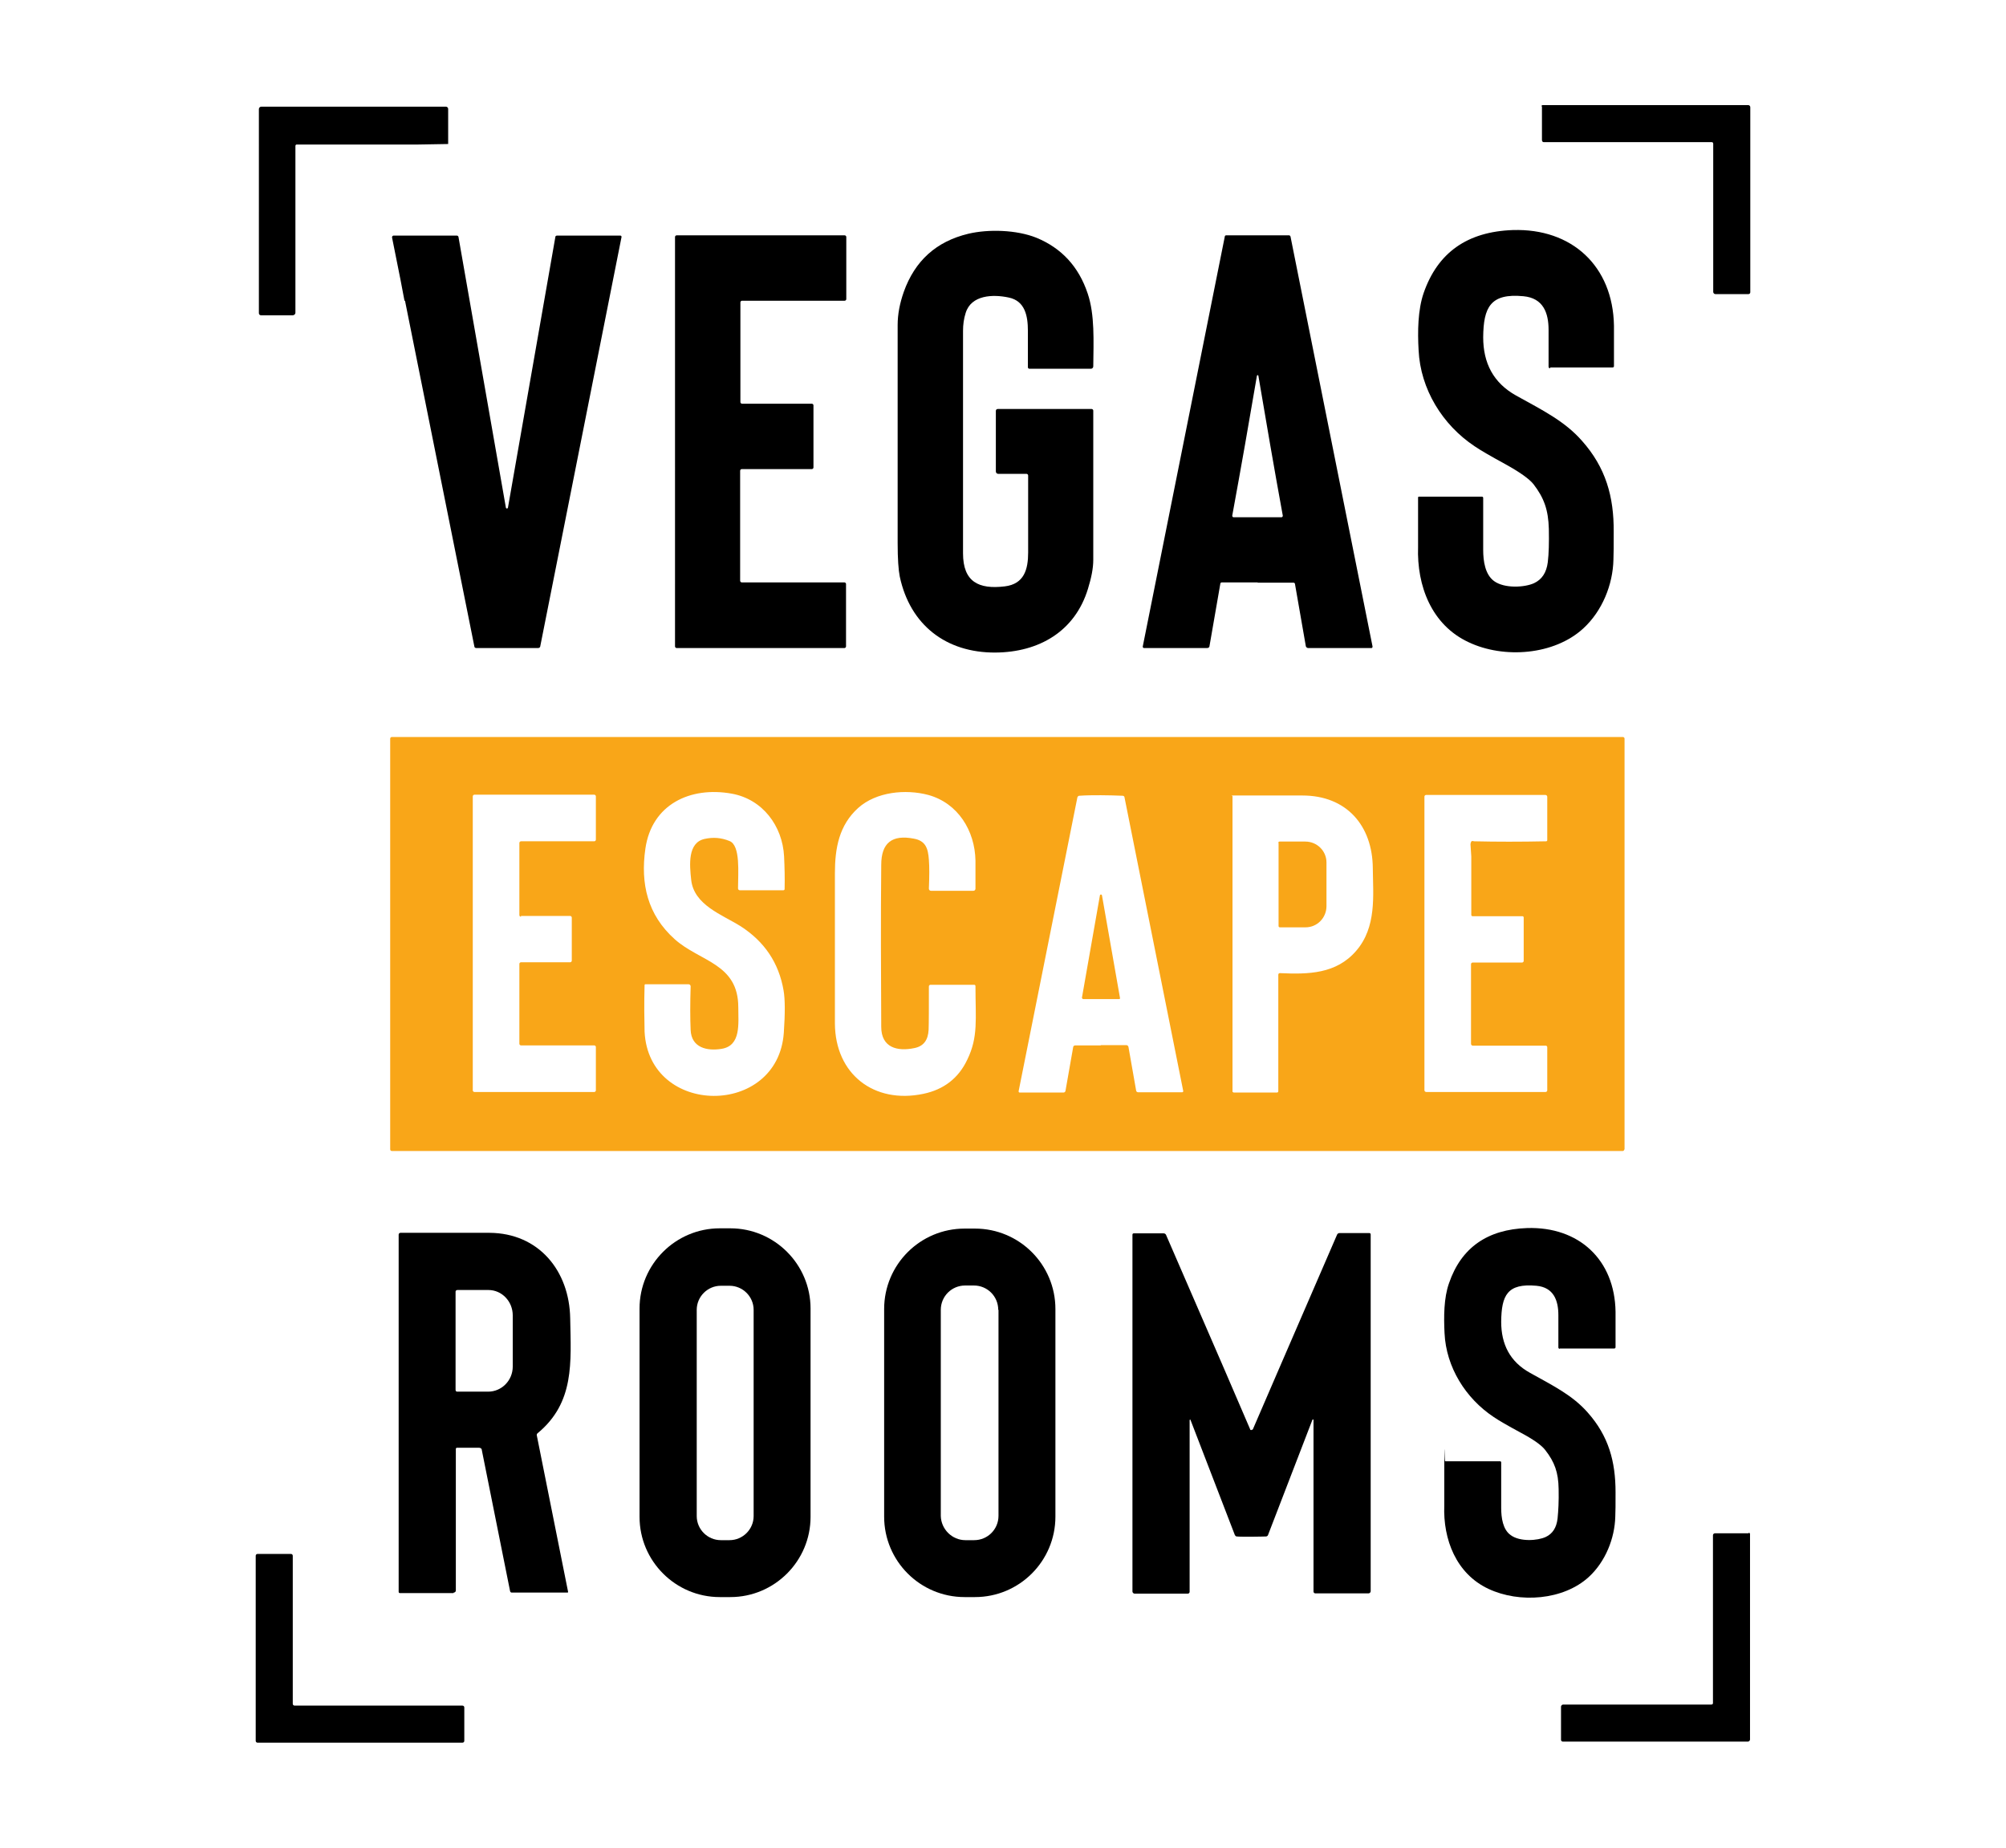 <svg xmlns="http://www.w3.org/2000/svg" xmlns:i="http://ns.adobe.com/AdobeIllustrator/10.0/" id="Layer_1" viewBox="0 0 757.8 698"><defs><style>      .st0 {        fill: #f9a618;      }      .st1 {        opacity: 0;      }    </style></defs><rect class="st1" width="757.8" height="698"></rect><g><path d="M582.3,40.2c0-.3.2-.5.5-.5h77.6c.4,0,.8.3.8.8v69.9c0,.4-.3.7-.7.7h-12.5c-.4,0-.8-.4-.8-.8v-56c0-.3-.2-.6-.5-.6h-63.5c-.4,0-.7-.3-.7-.8v-12.8Z"></path><path d="M169.3,54.4l-11.7.2h-45.4c-.3-.1-.6.2-.6.5v63c0,.6-.5,1-1,1h-12c-.5,0-.8-.4-.8-.8h0V41.2c0-.5.4-.9.9-.9h69.8c.4,0,.8.4.8.8v13.3Z"></path><path d="M376.2,155.2c0-.4.3-.7.7-.7h35.5c.3,0,.6.3.6.6,0,29.2,0,48,0,56.4,0,3.1-.7,6.7-2,10.9-4.9,16.1-18.5,24-35,24.1-18.6.1-32.2-10.4-36.1-28.7-.5-2.5-.8-6.7-.8-12.7,0-7.7,0-35.1,0-82.3,0-4.1.8-8.2,2.3-12.5,4.2-11.8,12.3-19.1,24.4-22,7.6-1.8,18.2-1.5,25.7,1.5,9.5,3.9,16,10.9,19.4,21.1,2.7,8,2.2,17.9,2.1,27.5,0,.5-.4.9-.9.9h-23.2c-.3,0-.6-.2-.6-.6,0-5.6,0-10.3,0-13.8,0-5.4-1-11.2-7.2-12.5-6-1.3-14.2-1-16.3,5.8-.7,2.2-1,4.4-1,6.8,0,12.9,0,40.9,0,84,0,10.8,5.9,13.7,15.8,12.5,7.3-.9,8.8-6.4,8.8-12.8,0-10.5,0-20.2,0-29.1,0-.3-.3-.6-.6-.6h-10.7c-.5,0-.9-.4-.9-.9v-23Z"></path><path d="M585.5,139.1c-.3,0-.5-.2-.5-.6,0-1.5,0-6.1,0-13.9,0-6.4-2-12-9.5-12.7-12.5-1.2-15.1,4.2-15.2,15.5,0,9.7,3.8,17.2,12.4,22,10.1,5.6,18.4,9.7,24.9,17.1,9,10.1,12.1,21.1,12,34.4,0,5,0,8.5-.1,10.5-.2,9.4-4.2,19.4-11.4,26-11,10.1-30,11.5-43.3,5.2-14-6.5-19.6-21.3-19.1-36,0-.2,0-6.5,0-18.7,0-.2.2-.3.3-.3h23.8c.3,0,.5.2.5.5h0c0,4,0,10.5,0,19.6,0,4.2.7,9.3,4.1,11.8,4,2.9,11.6,2.4,15.1.8,3-1.4,4.7-4,5.2-7.9.4-3.3.5-7.5.4-12.6-.2-7.2-1.8-11.7-5.8-16.9-1.6-2-5.1-4.5-10.7-7.6-5.5-3-9.3-5.2-11.5-6.7-12.2-8.1-20.5-21.6-21.2-36.3-.4-7-.3-15.2,1.9-21.6,5.3-15.3,16.5-23.2,33.7-23.8,22.3-.7,37.8,13.6,38.2,36.1,0,6.2,0,11.3,0,15.3,0,.3-.2.5-.5.5h-23.5Z"></path><path d="M306.6,177.2h-26.4c-.3,0-.6.3-.6.6v41.6c0,.3.3.6.6.6h38.8c.3,0,.6.3.6.6h0v23.6c0,.3-.3.6-.6.6h-63.4c-.3,0-.6-.3-.6-.6V89.5c0-.3.3-.6.6-.6h63.5c.3,0,.6.3.6.6h0v23.5c0,.3-.3.6-.6.6h-38.8c-.3,0-.6.3-.6.6v37.7c0,.3.3.6.6.6h26.4c.3,0,.6.3.6.6v23.5c0,.3-.3.6-.6.6Z"></path><path d="M152.8,113.6l-1.5-7.9-3.2-16c0-.3.1-.6.5-.7,0,0,0,0,.1,0h23.9c.3,0,.5.2.6.5l17.9,102.2c0,.2.2.4.4.4.2,0,.4-.2.4-.4l17.9-102.2c0-.3.3-.5.6-.5h24c.2,0,.4.2.4.5,0,0,0,0,0,0l-30.7,154.6c0,.4-.4.7-.8.7h-23.4c-.4,0-.7-.3-.7-.6l-26.2-130.6Z"></path><path d="M475,220c-7.8,0-12.3,0-13.4,0-.3,0-.6.2-.6.5l-4.1,23.6c0,.4-.4.7-.9.7h-23.8c-.3,0-.5-.2-.5-.5,0,0,0,0,0-.1l31-154.9c0-.2.2-.4.5-.4,3.9,0,7.9,0,11.9,0,4,0,7.9,0,11.9,0,.2,0,.4.2.5.4l31,154.9c0,.3-.1.6-.4.6,0,0,0,0-.1,0h-23.8c-.4,0-.8-.3-.9-.7l-4.1-23.5c0-.3-.3-.5-.6-.5-1.1,0-5.6,0-13.4,0ZM475,195.4c4.1,0,7.1,0,9.1,0,.3,0,.5-.3.5-.6,0,0,0,0,0,0-3.3-18-6.3-35.6-9.2-52.7,0-.3-.2-.4-.3-.4s-.3.1-.3.4c-2.9,17.1-6,34.7-9.3,52.7,0,.3.2.6.5.6,0,0,0,0,0,0,2,0,5,0,9.1,0Z"></path><path class="st0" d="M613.6,434.2c0,.3-.3.6-.6.6H148c-.3,0-.6-.3-.6-.6v-155.2c0-.3.3-.6.6-.6h465.1c.3,0,.6.3.6.6h0v155.2ZM243.8,371.8c-.2,0-.3.2-.3.3-.2,7.2-.1,13.1,0,17.6,1.6,32.2,50.4,32.4,52.6.4.5-7.3.5-12.6-.1-16-1.8-10.4-7.2-18.4-16.2-24.2-7-4.4-17.7-8-18.7-17.6-.6-5.5-1.4-14,5.1-15.4,3.2-.7,6.2-.5,9.4.8,4.2,1.7,3.2,12.1,3.2,17.9,0,.4.3.7.7.7h16.4c.3,0,.5-.2.5-.4.1-4.1,0-8.3-.2-12.4-.6-11.5-8.1-21.6-19.8-23.7-15.6-2.8-30.2,4-32.6,20.8-1.9,13.2.8,25,11.1,34.2,9.5,8.5,24,9.1,24,25.7,0,6.2,1.1,14.5-6.3,15.7-5.5.9-11.4-.4-11.7-7.1-.2-4.5-.2-10,0-16.5,0-.4-.3-.8-.8-.8,0,0,0,0,0,0h-16.4ZM368.5,335.7c0-4.7,0-8.3,0-10.6-.2-11.3-6.6-21.7-17.8-24.8-8.6-2.3-19.7-1.2-26.5,4.9-7.2,6.5-8.8,15.1-8.8,24.7,0,33.9,0,52.8,0,56.7.1,19.2,14.8,30.5,33.4,26.6,7.7-1.6,13.3-5.9,16.6-12.9,4.2-8.6,3.1-15.3,3.1-27.8,0-.3-.2-.5-.5-.5h-16.5c-.3,0-.6.3-.6.6h0c0,8.2,0,13.7-.1,16.4-.2,3.9-1.9,6.2-5.3,6.9-6.6,1.4-12.6-.2-12.6-8-.1-20.3-.2-40.7,0-61.2,0-8.3,4.1-11.5,12.3-9.9,4.5.8,5.4,3.7,5.7,8,.2,2.5.2,6.1,0,10.9,0,.4.3.8.8.8,0,0,0,0,0,0h16c.5,0,.8-.4.8-.8ZM196.8,346.3c-.3,0-.6-.3-.6-.6v-27.3c0-.3.3-.6.6-.6h27.7c.3,0,.6-.3.6-.6v-16.4c0-.3-.3-.6-.6-.6h-45.3c-.3,0-.6.3-.6.6v111.1c0,.3.3.6.6.6h45.3c.3,0,.6-.3.6-.6v-16.4c0-.3-.3-.6-.6-.6h-27.7c-.3,0-.6-.3-.6-.6v-30.2c0-.3.3-.6.6-.6h18.6c.3,0,.6-.3.6-.6v-16.3c0-.3-.3-.6-.6-.6h-18.6ZM415.9,394.8c6,0,9.2,0,9.6,0,.4,0,.7.3.8.7l2.9,16.5c0,.3.4.6.7.6h16.7c.2,0,.4-.2.4-.4,0,0,0,0,0,0l-22.2-111c0-.3-.3-.6-.7-.6-2.7-.1-5.5-.2-8.2-.2s-5.5,0-8.2.2c-.3,0-.6.3-.7.6l-22.2,111c0,.2,0,.4.3.5,0,0,0,0,0,0h16.7c.3,0,.6-.2.7-.6l2.9-16.5c0-.4.4-.7.8-.7.4,0,3.5,0,9.6,0ZM466,412.7h16.4c.3,0,.5-.2.5-.5h0v-44c0-.4.3-.6.6-.6,0,0,0,0,0,0,10.8.5,21.3.3,28.8-8.4,7.8-9,6.4-20.9,6.3-31.2-.1-16.1-9.9-27.5-26.6-27.5-16.2,0-24.9,0-26.1,0s-.3.1-.3.3h0v111.5c0,.2.1.3.3.3h0ZM555.8,323.5l-.3-4.6c.1-.9.4-1.3.8-1.2.3,0,.5.1.6.1,8.5.2,17.6.2,27.2,0,.2,0,.4-.2.4-.4v-16.4c0-.4-.3-.7-.7-.7h-45.1c-.3,0-.6.3-.6.6h0v110.9c0,.4.3.7.7.7h45.1c.3,0,.6-.3.6-.6h0v-16.3c0-.4-.3-.6-.6-.6h-27.5c-.4,0-.7-.3-.7-.7v-30.1c0-.3.3-.6.6-.6h18.7c.3,0,.6-.3.6-.6h0v-16.4c0-.3-.2-.5-.5-.5h-18.8c-.3,0-.5-.2-.5-.5h0v-22.2Z"></path><path class="st0" d="M482.9,318.4c0-.3.2-.5.5-.5h9.7c4.4,0,8,3.5,8,7.9v16.5c0,4.4-3.5,8-7.9,8h-9.7c-.3,0-.5-.2-.5-.5v-31.4Z"></path><path class="st0" d="M408.7,377l6.8-38.7c0-.2.2-.4.4-.4.2,0,.4.2.4.4l6.8,38.7c0,.2,0,.4-.3.4,0,0,0,0,0,0h-13.6c-.2,0-.4-.2-.4-.4,0,0,0,0,0,0Z"></path><path d="M306.2,573c0,16.7-13.6,30.3-30.3,30.3h-4c-16.7,0-30.3-13.6-30.3-30.3v-78.7c0-16.7,13.6-30.3,30.3-30.3h4c16.7,0,30.3,13.6,30.3,30.3v78.7ZM284.7,494.8c0-5-4.1-9.1-9.1-9.1h-3.3c-5,0-9.1,4.1-9.1,9.1h0v77.9c0,5,4.1,9.1,9.1,9.1h3.3c5,0,9.1-4.1,9.1-9.1v-77.9Z"></path><path d="M398.7,572.9c0,16.8-13.6,30.4-30.4,30.4h-3.9c-16.8,0-30.4-13.6-30.4-30.4h0v-78.4c0-16.8,13.6-30.4,30.4-30.4h3.9c16.8,0,30.4,13.6,30.4,30.4h0v78.4ZM377.1,494.8c0-5.1-4.1-9.2-9.2-9.2h-3.3c-5.1,0-9.2,4.1-9.2,9.2v77.8c.1,5.1,4.3,9.2,9.3,9.2h3.3c5.1,0,9.2-4.1,9.2-9.2v-77.8Z"></path><path d="M589.2,509.5c-.3,0-.5-.2-.5-.5,0-1.3,0-5.4,0-12.2,0-5.6-1.8-10.5-8.3-11.1-11-1-13.2,3.6-13.3,13.6,0,8.5,3.3,15.1,10.9,19.3,8.8,4.9,16.1,8.5,21.8,15,7.9,8.9,10.5,18.5,10.5,30.1,0,4.4,0,7.5-.1,9.2-.2,8.2-3.7,17-10,22.8-9.6,8.8-26.2,10-37.9,4.5-12.2-5.7-17.2-18.7-16.7-31.5,0-.2,0-5.7,0-16.4s.1-.3.3-.3c0,0,0,0,0,0h20.8c.2,0,.4.2.4.4,0,0,0,0,0,0,0,3.5,0,9.2,0,17.2,0,3.7.6,8.2,3.6,10.3,3.5,2.6,10.2,2.1,13.2.7,2.6-1.2,4.1-3.5,4.5-7,.3-2.9.5-6.6.4-11.1-.1-6.3-1.5-10.2-5.1-14.8-1.4-1.8-4.5-4-9.4-6.6-4.8-2.6-8.1-4.5-10-5.8-10.7-7.1-18-18.9-18.6-31.7-.3-6.1-.3-13.3,1.7-18.9,4.6-13.4,14.5-20.3,29.5-20.8,19.5-.6,33.1,11.9,33.4,31.6,0,5.4,0,9.9,0,13.4,0,.3-.2.5-.5.5h-20.5Z"></path><path d="M171.3,601.8h-20.2c-.3,0-.5-.2-.5-.5h0v-134.9c0-.4.3-.7.7-.7h0c15.6,0,26.8,0,33.6,0,18.6.1,30.2,14.3,30.5,32.3.3,16.7,1.7,31.8-12.3,43.4-.3.2-.4.6-.3.9l11.8,59c0,.2,0,.3-.2.3,0,0,0,0,0,0h-21.1c-.3,0-.5-.2-.6-.5l-10.7-53.4c0-.5-.5-.8-1-.8h-8.4c-.2,0-.4.2-.4.4v53.5c0,.5-.4.8-.8.8h0ZM172.1,487.9v37.1c0,.4.2.7.6.7h11.7c5.1,0,9.3-4.2,9.3-9.5v-19.3c0-5.3-4.1-9.6-9.2-9.6h-11.7c-.4,0-.7.3-.7.6h0Z"></path><path d="M472.8,540.1c0,0,.2,0,.3,0,0,0,.1-.1.2-.2,3-7.1,13.7-31.6,31.8-73.5.2-.4.5-.6.9-.6h11.3c.3,0,.5.2.5.5v134.8c0,.4-.4.8-.8.8h-20.1c-.4,0-.7-.3-.7-.7h0v-64.8c0,0,0-.2-.2-.2,0,0-.1,0-.2.1l-16.8,43.6c-.1.3-.4.4-.6.5-.7,0-2.6.1-5.6.1s-4.9,0-5.6-.1c-.3,0-.5-.2-.7-.5l-16.8-43.6c0,0-.1-.1-.2,0,0,0-.1,0-.1.2v64.8c0,.4-.3.7-.7.7h-20.1c-.4,0-.8-.4-.8-.8v-134.8c0-.3.2-.5.5-.5h11.3c.4,0,.8.3.9.6,18.2,41.9,28.8,66.4,31.8,73.5,0,.1.1.2.2.2,0,0,.2,0,.3,0Z"></path><path d="M660.6,579c.3,0,.5.2.5.5v77.6c0,.4-.4.8-.8.8h-69.9c-.4,0-.7-.3-.7-.7h0s0-12.5,0-12.5c0-.4.4-.8.8-.8h56c.3,0,.6-.2.6-.5v-63.5c0-.4.4-.7.8-.7h12.7Z"></path><path d="M96.6,657.6v-69.9c0-.4.3-.7.7-.7h12.6c.4,0,.7.3.7.7h0v55.9c0,.4.3.7.7.7h63.4c.4,0,.7.3.7.7h0v12.6c0,.4-.3.7-.7.7h-77.4c-.4,0-.7-.3-.7-.7Z"></path></g></svg>